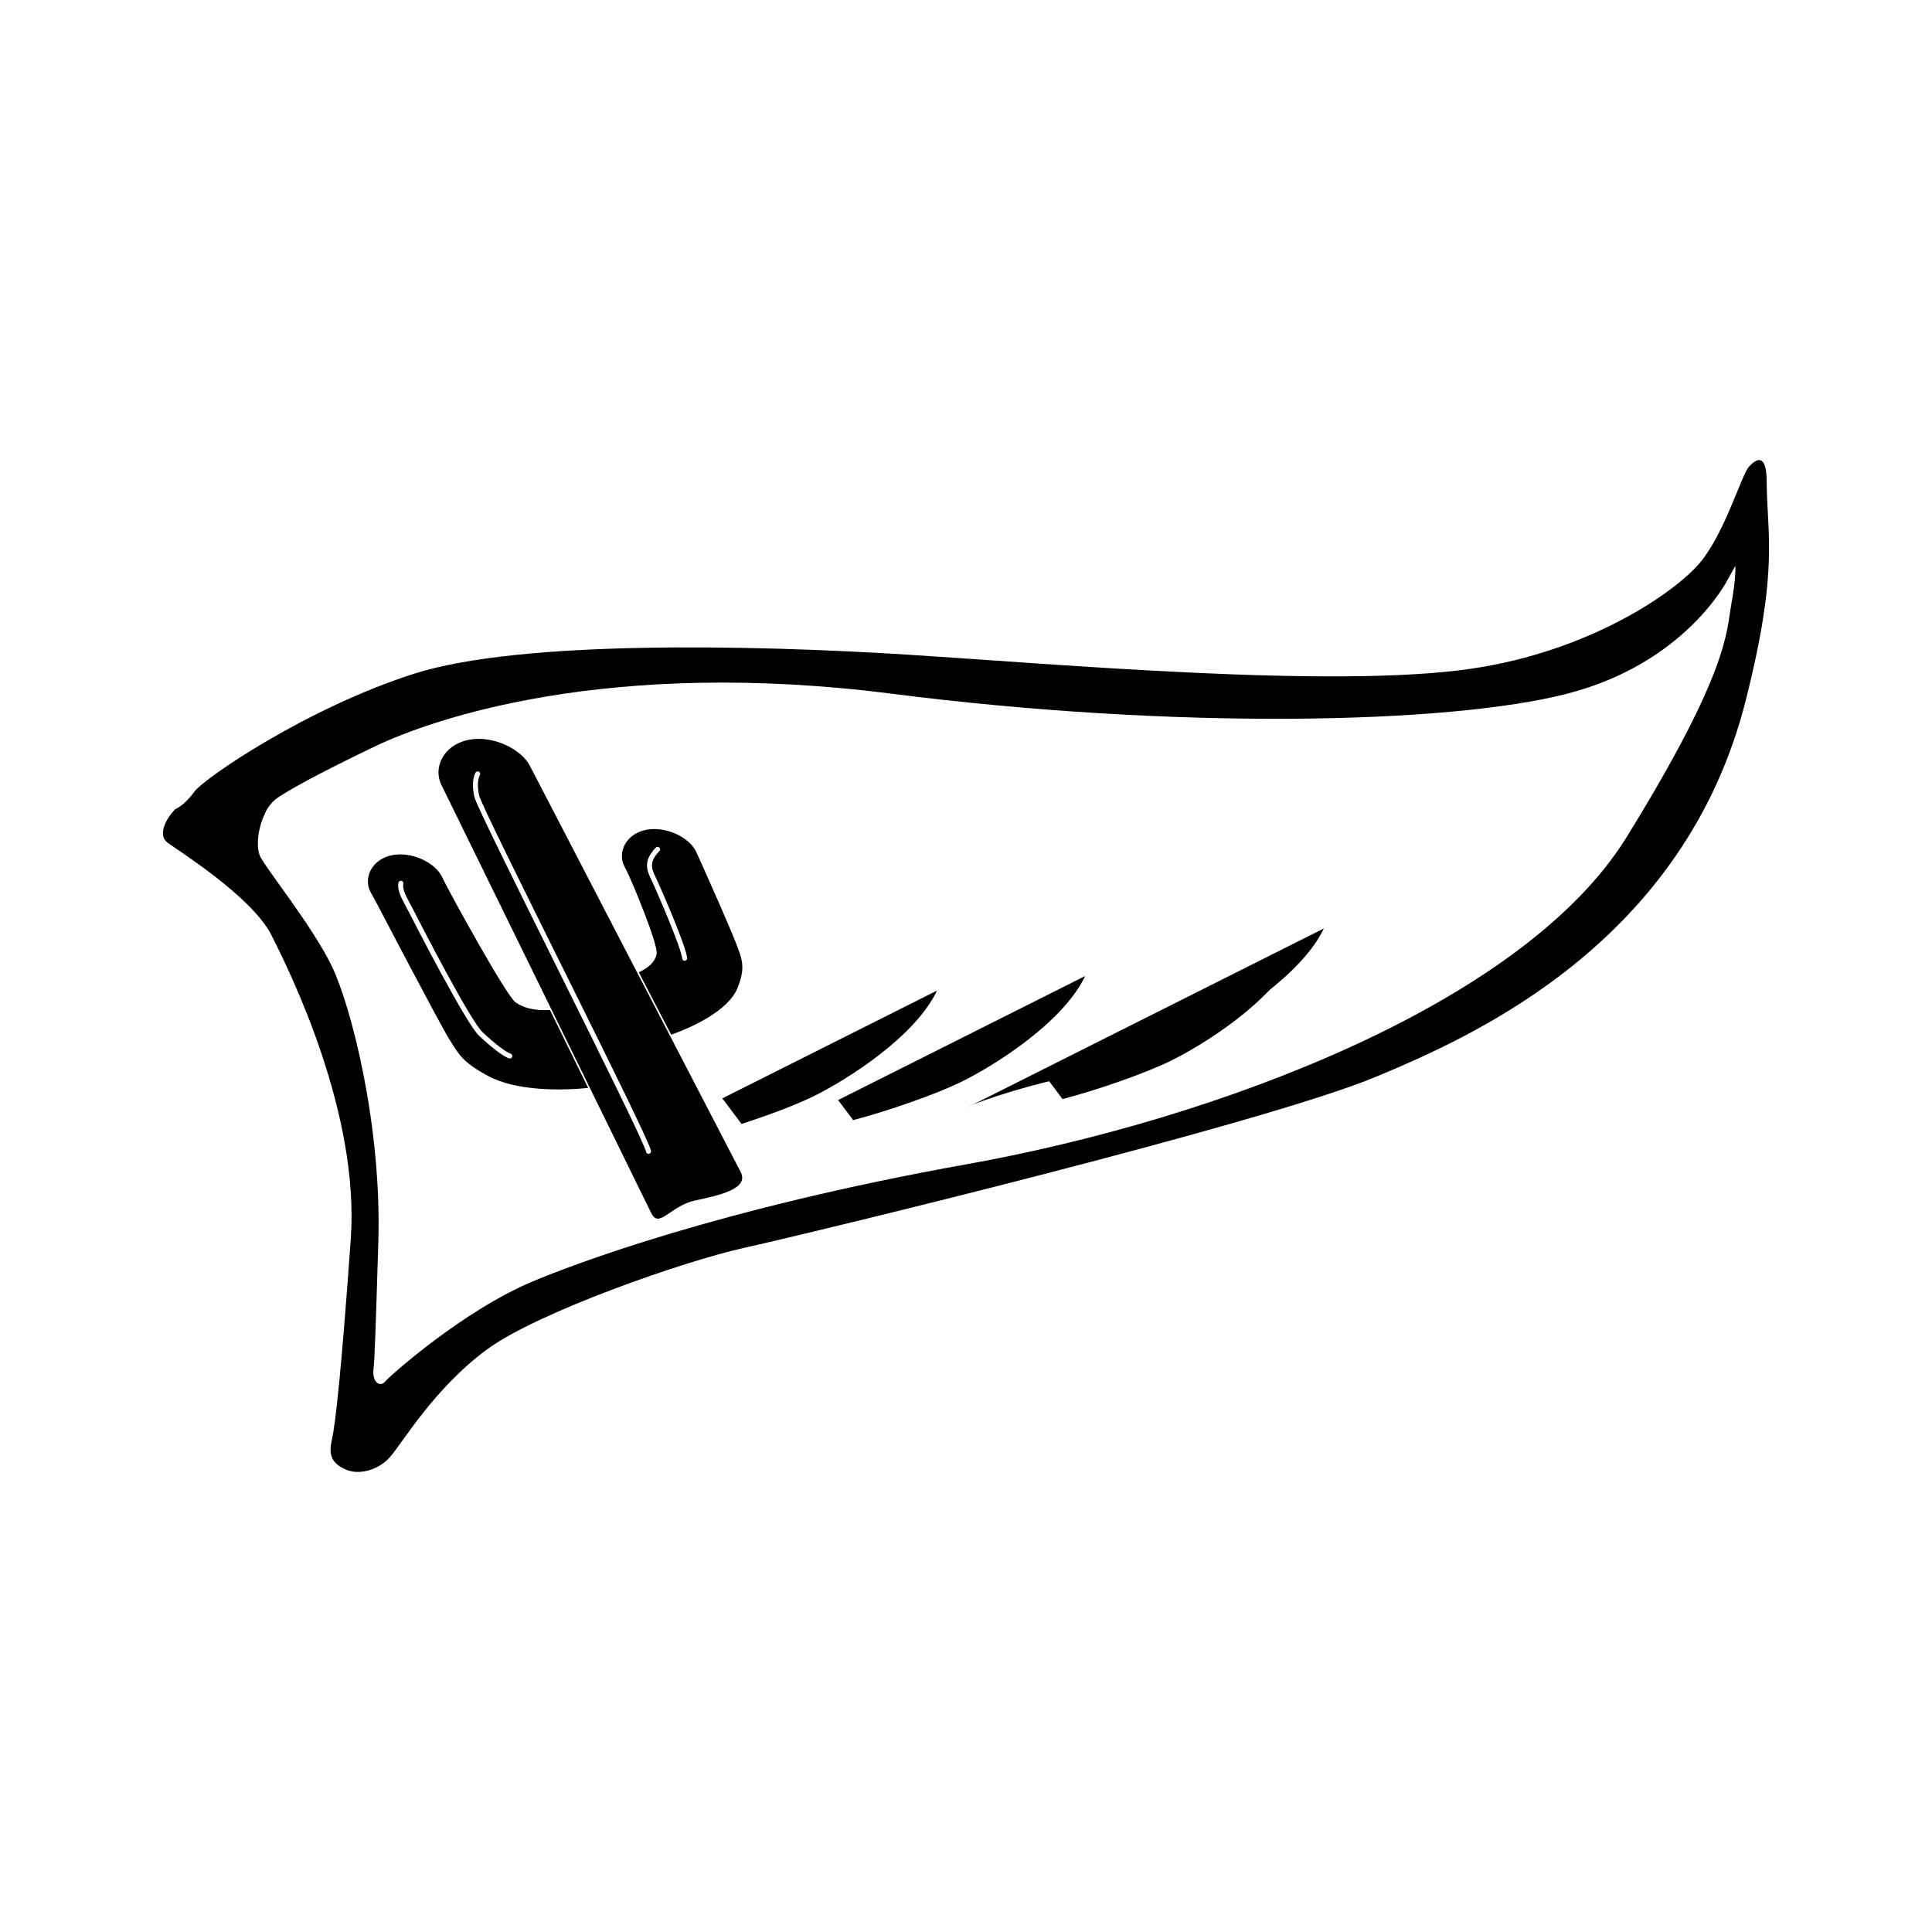 <!--?xml version="1.0" standalone="no"?--><svg xmlns="http://www.w3.org/2000/svg" viewBox="0 0 192.756 192.756"><title>Arizona Yacht Club - SVG vector logo - www.oklogos.com</title><path fill-rule="evenodd" clip-rule="evenodd" fill="#fff" d="M0 0h192.756v192.756H0V0z"/><path d="M17.485 80.731c-.956.968-1.768 2.593-.775 3.337.988.745 8.41 5.371 10.357 9.206 1.947 3.837 8.817 17.807 7.93 30.32-.886 12.516-1.506 18.433-1.896 20.101-.388 1.669.179 2.37 1.403 2.924 1.224.557 3.193.121 4.405-1.247 1.211-1.367 4.429-6.887 9.674-10.736 5.091-3.737 19.729-8.826 25.636-10.133 5.907-1.303 51.741-12.332 63.118-17.096 9.389-3.929 30.717-13.197 36.852-37.589 3.301-13.114 2.105-16.409 2.072-21.79-.016-2.887-1.049-2.247-1.768-1.467-.725.779-2.404 6.587-4.85 9.536-2.445 2.946-10.982 8.896-22.912 10.628-13.668 1.986-40.977-.453-56.261-1.415-15.282-.96-38.52-1.476-49.129 1.898-10.611 3.374-20.965 10.406-21.966 11.798s-1.89 1.725-1.89 1.725z" fill-rule="evenodd" clip-rule="evenodd"/><path d="M26.407 81.239c-.533 1.012-.966 3.104-.443 4.228.523 1.125 5.279 7.018 7.179 11.008 1.925 4.052 4.954 15.905 4.603 27.41-.253 8.308-.352 11.499-.484 12.768-.135 1.267.667 1.778 1.157 1.191.489-.59 7.795-7.089 14.724-9.994 3.945-1.655 18.497-7.248 43.321-11.696 24.827-4.445 55.524-15.971 65.819-32.626 10.293-16.655 9.955-20.537 10.453-23.261.498-2.727.398-3.805.398-3.805l-.789 1.414s-4.186 8.321-16.041 11.349c-11.859 3.032-39.057 3.597-67.308-.009-28.255-3.606-45.773 2.464-51.624 5.269-5.85 2.806-8.352 4.252-9.496 4.986-1.147.735-1.469 1.768-1.469 1.768z" fill-rule="evenodd" clip-rule="evenodd" fill="#fff"/><path d="M44.43 87.981c.6 1.208 6.139 11.322 7.062 11.97 1.634 1.145 4.165.709 5.237.479s4.454 7.864 4.454 7.864-1.895.302-3.556.413c-1.557.102-6.062.271-8.953-1.286-2.5-1.347-2.917-2.084-3.918-3.7-1-1.618-7.104-13.302-7.104-13.302l-.781-1.444c-.71-1.431.17-3.289 2.18-3.719 2.009-.431 4.389.727 5.101 2.157l.278.568zM62.498 87.012c.601 1.209 3.103 7.275 2.938 8.154-.288 1.559-2.724 2.188-3.796 2.417-1.074.229 2.709 6.546 2.709 6.546s1.798-.491 3.241-1.046c1.35-.519 5.138-2.13 6.073-4.507.808-2.058.481-2.814-.162-4.507-.645-1.695-3.339-7.716-3.339-7.716l-.669-1.47c-.71-1.428-3.09-2.587-5.1-2.156-2.011.43-2.891 2.288-2.18 3.718l.285.567z" fill-rule="evenodd" clip-rule="evenodd" stroke="#fff" stroke-width=".154" stroke-miterlimit="2.613"/><path d="M96.438 110.522c1.193-.731 7.775-2.721 10.283-3.049 2.51-.328 9.637-2.636 12.951-4.258 3.463-1.693 10.232-5.997 12.408-10.583l-35.642 17.89zM83.617 109.751l1.5 2.001c3.224-.832 8.15-2.523 10.746-3.794 3.465-1.692 10.23-5.996 12.406-10.581l-24.652 12.374z" fill-rule="evenodd" clip-rule="evenodd"/><path d="M104.508 107.655l1.5 1.997c3.223-.828 8.152-2.521 10.748-3.79 3.461-1.693 10.232-5.998 12.404-10.583l-24.652 12.376zM72.068 109.584l1.915 2.55c2.607-.842 5.374-1.875 7.102-2.717 3.463-1.696 10.23-5.999 12.403-10.588l-21.42 10.755z" fill-rule="evenodd" clip-rule="evenodd"/><path d="M69.35 119.854c2.483-.534 5.499-1.181 4.623-2.947L52.958 76.414c-.878-1.765-3.815-3.194-6.296-2.661-2.482.532-3.571 2.824-2.692 4.592l20.915 42.68c.877 1.765 1.984-.637 4.465-1.171z" fill-rule="evenodd" clip-rule="evenodd" stroke="#fff" stroke-width=".154" stroke-miterlimit="2.613"/><path d="M39.996 88.125c-.142.761.403 1.56 1.038 2.799.637 1.239 5.657 11.033 6.933 12.233 1.277 1.194 2.323 1.996 2.898 2.201m13.836 9.514c-.083-1.143-16.76-33.861-17.13-35.419-.224-.949-.16-1.787.09-2.245m17.948 7.529c-.802.838-1.059 1.555-.528 2.65.53 1.094 3.154 7.128 3.227 8.216" fill="none" stroke="#fff" stroke-width=".495" stroke-linecap="round" stroke-miterlimit="2.613"/></svg>